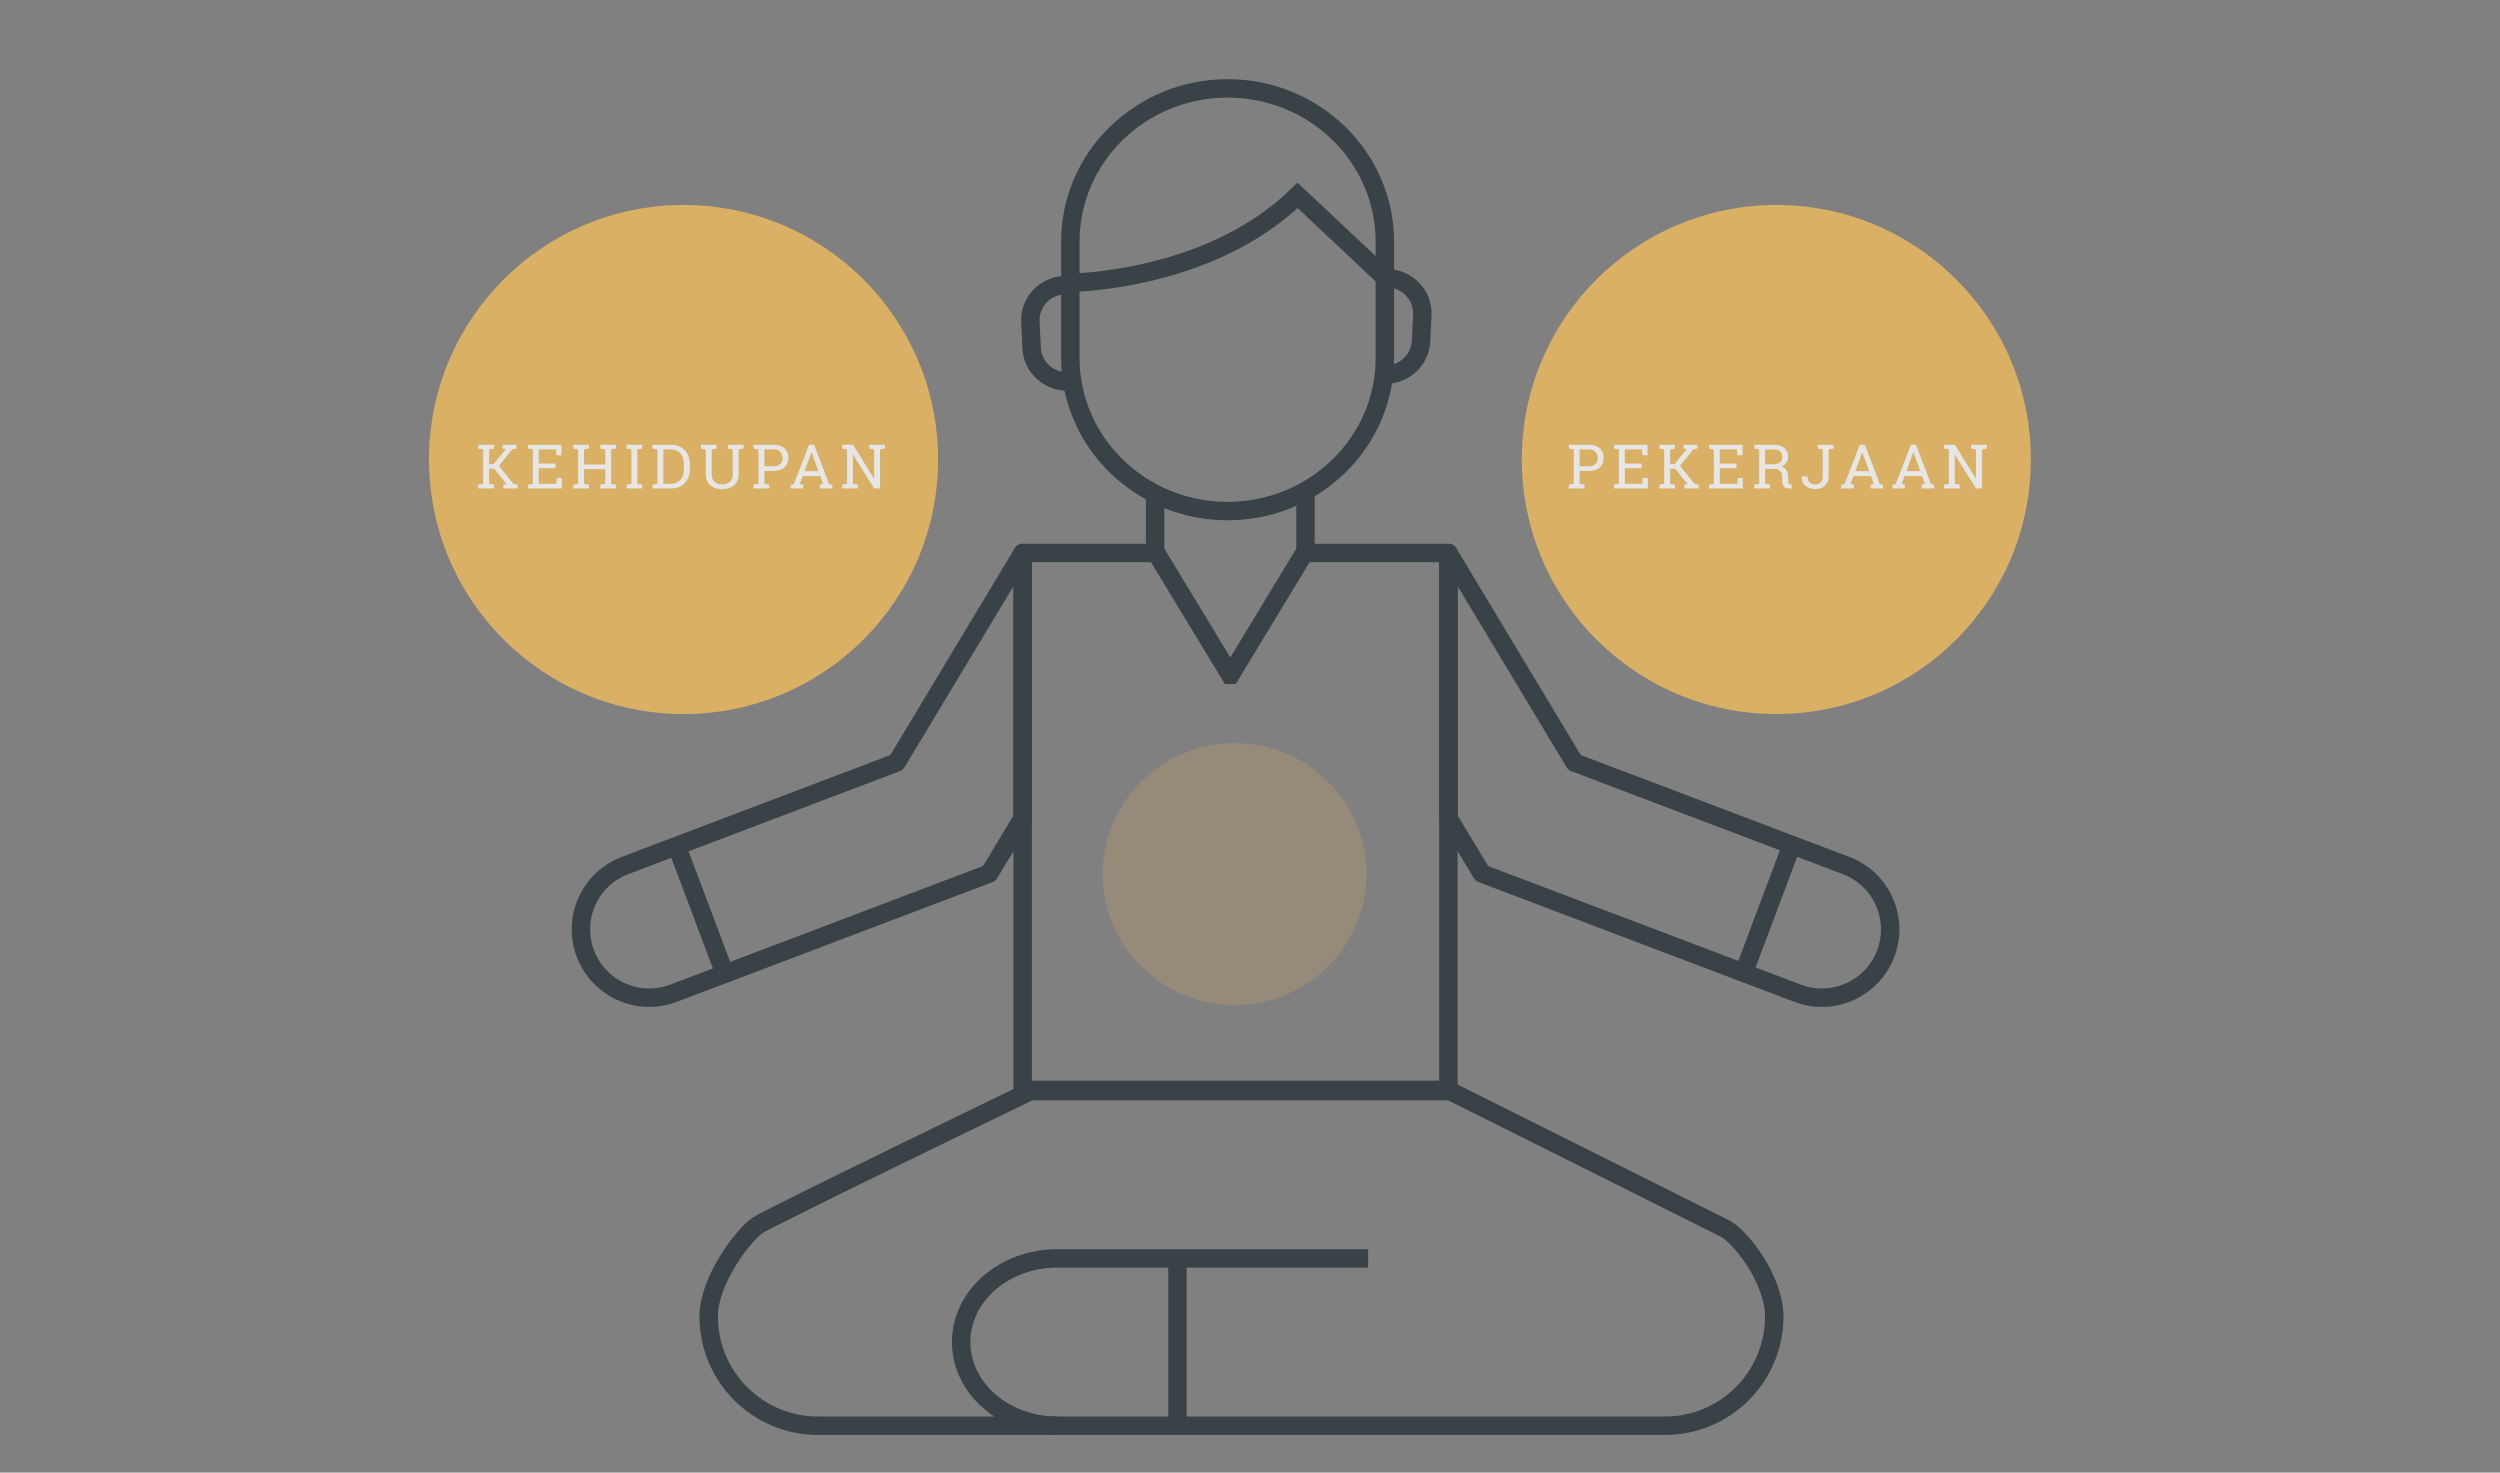 <?xml version="1.0" encoding="utf-8"?>
<!-- Generator: Adobe Illustrator 16.0.0, SVG Export Plug-In . SVG Version: 6.00 Build 0)  -->
<!DOCTYPE svg PUBLIC "-//W3C//DTD SVG 1.1//EN" "http://www.w3.org/Graphics/SVG/1.1/DTD/svg11.dtd">
<svg version="1.1" id="Layer_3" xmlns="http://www.w3.org/2000/svg" xmlns:xlink="http://www.w3.org/1999/xlink" x="0px" y="0px"
	 width="730px" height="430px" viewBox="0 0 730 430" enable-background="new 0 0 730 430" xml:space="preserve">
<rect x="0" y="0" width="730" height="430" fill="#808080" stroke="none"/>
<ellipse opacity="0.2" fill="#F0BC5E" enable-background="new    " cx="360.5" cy="255.216" rx="38.504" ry="38.24"/>
<g opacity="0.8">
	<g>
		<circle fill="#F0BC5E" cx="199.594" cy="134.174" r="74.324"/>
	</g>
	<path fill="none" stroke="#263238" stroke-width="5.379" stroke-miterlimit="10" d="M404.378,104.443
		c0,24.737-20.561,44.789-45.923,44.789l0,0c-25.362,0-45.921-20.052-45.921-44.789V70.597c0-24.736,20.56-44.789,45.921-44.789l0,0
		c25.362,0,45.923,20.053,45.923,44.789V104.443z"/>
	<path fill="none" stroke="#263238" stroke-width="5.379" stroke-miterlimit="10" d="M403.946,109.393L403.946,109.393
		c5.787,0.289,10.701-4.051,10.986-9.695l0.382-7.718c0.279-5.646-4.178-10.452-9.966-10.739l0,0"/>
	<path fill="none" stroke="#263238" stroke-width="5.379" stroke-miterlimit="10" d="M312.234,111.387L312.234,111.387
		c-5.786,0.29-10.703-4.051-10.984-9.694l-0.385-7.719c-0.28-5.645,4.179-10.452,9.967-10.739l0,0"/>
	<path fill="none" stroke="#263238" stroke-width="5.379" stroke-miterlimit="10" d="M310.507,82.642
		c0,0,41.757,0.365,68.397-25.582l27.5,25.856"/>
	<polyline fill="none" stroke="#263238" stroke-width="5.379" stroke-miterlimit="10" points="381.206,142.844 381.206,160.946 
		359.321,197.046 359.173,197.046 337.288,160.946 337.288,142.844 	"/>
	<polyline fill="none" stroke="#263238" stroke-width="5.379" stroke-linejoin="round" stroke-miterlimit="10" points="
		381.206,161.475 422.932,161.475 422.932,318.254 298.616,318.254 298.616,161.475 337.288,161.475 	"/>
	<g>
		<path fill="none" stroke="#263238" stroke-width="5.379" stroke-linejoin="round" stroke-miterlimit="10" d="M261.81,222.659
			l-79.305,30.076c-10.299,3.905-15.482,15.421-11.575,25.72c3.023,7.973,10.603,12.879,18.652,12.879
			c2.351,0,4.74-0.418,7.067-1.302l92.222-34.975l9.744-16.198v-77.385L261.81,222.659z"/>
	</g>
	<g>
		<path fill="none" stroke="#263238" stroke-width="5.379" stroke-linejoin="round" stroke-miterlimit="10" d="M459.749,222.659
			l79.307,30.076c10.301,3.905,15.484,15.421,11.578,25.72c-3.023,7.973-10.605,12.879-18.653,12.879
			c-2.351,0-4.741-0.418-7.069-1.302l-92.226-34.975l-9.744-16.198v-77.385L459.749,222.659z"/>
	</g>
	<path fill="none" stroke="#263238" stroke-width="5.379" stroke-linejoin="round" stroke-miterlimit="10" d="M503.729,358.757
		c-4.595-2.359-80.307-40.171-80.307-40.171H300.887c0,0-75.465,36.498-79.55,39.149s-14.393,15.983-14.393,26.669
		c0,17.623,14.287,31.911,31.912,31.911H486.17c17.625,0,31.912-14.288,31.912-31.911
		C518.082,373.719,508.323,361.117,503.729,358.757z"/>
	<path fill="none" stroke="#263238" stroke-width="5.379" stroke-linejoin="round" stroke-miterlimit="10" d="M308.747,416.315
		c-15.513,0-28.089-10.939-28.089-24.433l0,0c0-13.493,12.576-24.432,28.089-24.432h90.749"/>
	
		<line fill="none" stroke="#263238" stroke-width="5.379" stroke-linejoin="round" stroke-miterlimit="10" x1="343.816" y1="367.451" x2="343.816" y2="416.315"/>
	
		<line fill="none" stroke="#263238" stroke-width="5.379" stroke-linejoin="round" stroke-miterlimit="10" x1="197.596" y1="247.012" x2="211.93" y2="285.13"/>
	
		<line fill="none" stroke="#263238" stroke-width="5.379" stroke-linejoin="round" stroke-miterlimit="10" x1="523.092" y1="247.012" x2="508.757" y2="285.13"/>
	<g>
		<g>
			<path fill="#FFFFFF" d="M139.662,141.521l1.427-0.245v-10.042l-1.427-0.245v-1.112h4.579v1.112l-1.427,0.245v4.281h1.322
				l3.563-4.404l-0.955-0.123v-1.112h4.045v1.112l-1.199,0.219l-3.896,4.833l4.255,5.262l1.199,0.219v1.103h-4.185v-1.103
				l0.972-0.123l-3.633-4.526h-1.488v4.404l1.427,0.245v1.103h-4.579V141.521z"/>
			<path fill="#FFFFFF" d="M154.167,142.624v-1.103l1.427-0.245v-10.042l-1.427-0.245v-1.112h9.788v3.064h-1.479l-0.14-1.707h-5.017
				v4.124h4.876v1.357h-4.876v4.562h5.122l0.14-1.708h1.471v3.056H154.167z"/>
			<path fill="#FFFFFF" d="M167.394,130.989v-1.112h4.579v1.112l-1.427,0.245v4.404h6.181v-4.404l-1.427-0.245v-1.112h1.427h1.725
				h1.427v1.112l-1.427,0.245v10.042l1.427,0.245v1.103H175.3v-1.103l1.427-0.245v-4.281h-6.181v4.281l1.427,0.245v1.103h-4.579
				v-1.103l1.427-0.245v-10.042L167.394,130.989z"/>
			<path fill="#FFFFFF" d="M182.95,130.989v-1.112h4.579v1.112l-1.427,0.245v10.042l1.427,0.245v1.103h-4.579v-1.103l1.427-0.245
				v-10.042L182.95,130.989z"/>
			<path fill="#FFFFFF" d="M195.888,129.877c1.664,0,3.001,0.512,4.014,1.537c1.013,1.024,1.519,2.348,1.519,3.97v1.742
				c0,1.628-0.506,2.952-1.519,3.97s-2.351,1.528-4.014,1.528h-5.34v-1.103l1.427-0.245v-10.042l-1.427-0.245v-1.112h1.427H195.888z
				 M193.699,131.234v10.042h2.188c1.179,0,2.108-0.388,2.789-1.165c0.68-0.776,1.02-1.771,1.02-2.985v-1.76
				c0-1.202-0.34-2.191-1.02-2.968c-0.68-0.776-1.609-1.165-2.789-1.165H193.699z"/>
			<path fill="#FFFFFF" d="M209.246,129.877v1.112l-1.427,0.245v7.284c0,0.963,0.274,1.694,0.823,2.193
				c0.548,0.499,1.272,0.749,2.171,0.749c0.945,0,1.707-0.248,2.285-0.744c0.578-0.496,0.867-1.229,0.867-2.197v-7.284l-1.427-0.245
				v-1.112h3.152h1.427v1.112l-1.427,0.245v7.284c0,1.383-0.451,2.444-1.353,3.182c-0.902,0.739-2.077,1.108-3.524,1.108
				c-1.407,0-2.545-0.369-3.415-1.108c-0.87-0.738-1.305-1.799-1.305-3.182v-7.284l-1.427-0.245v-1.112h1.427H209.246z"/>
			<path fill="#FFFFFF" d="M225.905,129.877c1.36,0,2.418,0.35,3.174,1.05c0.756,0.701,1.134,1.623,1.134,2.767
				c0,1.156-0.378,2.081-1.134,2.775c-0.756,0.695-1.814,1.042-3.174,1.042H223.2v3.765l1.427,0.245v1.103h-4.579v-1.103
				l1.427-0.245v-10.042l-1.427-0.245v-1.112h1.427H225.905z M223.2,136.163h2.705c0.864,0,1.51-0.232,1.939-0.696
				c0.429-0.464,0.644-1.049,0.644-1.755c0-0.706-0.215-1.295-0.644-1.769c-0.429-0.473-1.076-0.709-1.939-0.709H223.2V136.163z"/>
			<path fill="#FFFFFF" d="M230.85,141.521l0.946-0.131l4.456-11.513h1.479l4.377,11.513l0.937,0.131v1.103h-3.66v-1.103
				l0.963-0.167l-0.84-2.346h-5.104l-0.867,2.346l0.963,0.167v1.103h-3.651V141.521z M234.938,137.563h4.045l-1.979-5.472h-0.053
				L234.938,137.563z"/>
			<path fill="#FFFFFF" d="M258.399,129.877v1.112l-1.427,0.245v11.39h-1.725l-6.128-9.84l-0.052,0.018v8.475l1.427,0.245v1.103
				h-4.579v-1.103l1.427-0.245v-10.042l-1.427-0.245v-1.112h1.427h1.725l6.128,9.832l0.052-0.018v-8.457l-1.427-0.245v-1.112h3.152
				H258.399z"/>
		</g>
	</g>
	<g>
		<circle fill="#F0BC5E" cx="518.694" cy="134.174" r="74.324"/>
	</g>
	<g>
		<g>
			<path fill="#FFFFFF" d="M463.965,129.877c1.36,0,2.418,0.35,3.174,1.05c0.756,0.701,1.134,1.623,1.134,2.767
				c0,1.156-0.378,2.081-1.134,2.775c-0.756,0.695-1.813,1.042-3.174,1.042h-2.705v3.765l1.427,0.245v1.103h-4.578v-1.103
				l1.427-0.245v-10.042l-1.427-0.245v-1.112h1.427H463.965z M461.26,136.163h2.705c0.864,0,1.511-0.232,1.939-0.696
				s0.644-1.049,0.644-1.755c0-0.706-0.215-1.295-0.644-1.769c-0.429-0.473-1.075-0.709-1.939-0.709h-2.705V136.163z"/>
			<path fill="#FFFFFF" d="M471.292,142.624v-1.103l1.427-0.245v-10.042l-1.427-0.245v-1.112h9.787v3.064H479.6l-0.14-1.707h-5.017
				v4.124h4.876v1.357h-4.876v4.562h5.121l0.141-1.708h1.471v3.056H471.292z"/>
			<path fill="#FFFFFF" d="M484.519,141.521l1.427-0.245v-10.042l-1.427-0.245v-1.112h4.578v1.112l-1.427,0.245v4.281h1.322
				l3.562-4.404l-0.954-0.123v-1.112h4.045v1.112l-1.199,0.219l-3.896,4.833l4.255,5.262l1.2,0.219v1.103h-4.186v-1.103l0.972-0.123
				l-3.633-4.526h-1.488v4.404l1.427,0.245v1.103h-4.578V141.521z"/>
			<path fill="#FFFFFF" d="M499.023,142.624v-1.103l1.427-0.245v-10.042l-1.427-0.245v-1.112h9.787v3.064h-1.479l-0.14-1.707h-5.017
				v4.124h4.876v1.357h-4.876v4.562h5.121l0.141-1.708h1.471v3.056H499.023z"/>
			<path fill="#FFFFFF" d="M517.844,129.886c1.39,0,2.454,0.308,3.195,0.923c0.741,0.616,1.112,1.49,1.112,2.622
				c0,0.619-0.172,1.167-0.517,1.646c-0.345,0.479-0.838,0.855-1.479,1.129c0.694,0.228,1.195,0.599,1.501,1.112
				c0.307,0.514,0.46,1.147,0.46,1.9v1.024c0,0.391,0.05,0.68,0.148,0.867c0.1,0.187,0.263,0.298,0.491,0.333l0.42,0.053v1.129
				h-0.928c-0.672,0-1.148-0.233-1.432-0.7c-0.283-0.467-0.425-1.033-0.425-1.699v-0.989c0-0.694-0.201-1.252-0.604-1.672
				c-0.402-0.42-0.942-0.63-1.619-0.63h-2.767v4.343l1.427,0.245v1.103h-4.578v-1.103l1.427-0.245v-10.042l-1.427-0.245v-1.103
				h1.427H517.844z M515.401,135.576h2.268c0.963,0,1.663-0.184,2.101-0.551c0.438-0.368,0.657-0.905,0.657-1.611
				c0-0.671-0.21-1.203-0.631-1.594c-0.42-0.391-1.07-0.586-1.952-0.586h-2.442V135.576z"/>
			<path fill="#FFFFFF" d="M535.396,129.877v1.112l-1.428,0.245v7.862c0,1.138-0.36,2.042-1.081,2.71
				c-0.721,0.668-1.656,1.002-2.806,1.002c-1.226,0-2.2-0.311-2.924-0.933c-0.725-0.622-1.071-1.525-1.042-2.709l0.018-0.053h1.654
				c0,0.788,0.2,1.376,0.6,1.764s0.965,0.582,1.694,0.582c0.636,0,1.155-0.214,1.559-0.644c0.402-0.429,0.604-1.002,0.604-1.72
				v-7.862l-1.427-0.245v-1.112h3.151H535.396z"/>
			<path fill="#FFFFFF" d="M537.662,141.521l0.945-0.131l4.456-11.513h1.48l4.377,11.513l0.937,0.131v1.103h-3.659v-1.103
				l0.963-0.167l-0.841-2.346h-5.104l-0.867,2.346l0.963,0.167v1.103h-3.65V141.521z M541.751,137.563h4.045l-1.979-5.472h-0.052
				L541.751,137.563z"/>
			<path fill="#FFFFFF" d="M552.587,141.521l0.945-0.131l4.456-11.513h1.48l4.377,11.513l0.937,0.131v1.103h-3.659v-1.103
				l0.963-0.167l-0.841-2.346h-5.104l-0.867,2.346l0.963,0.167v1.103h-3.65V141.521z M556.676,137.563h4.045l-1.979-5.472h-0.052
				L556.676,137.563z"/>
			<path fill="#FFFFFF" d="M580.138,129.877v1.112l-1.428,0.245v11.39h-1.725l-6.128-9.84l-0.053,0.018v8.475l1.427,0.245v1.103
				h-4.578v-1.103l1.427-0.245v-10.042l-1.427-0.245v-1.112h1.427h1.725l6.128,9.832l0.053-0.018v-8.457l-1.427-0.245v-1.112h3.151
				H580.138z"/>
		</g>
	</g>
</g>
</svg>
